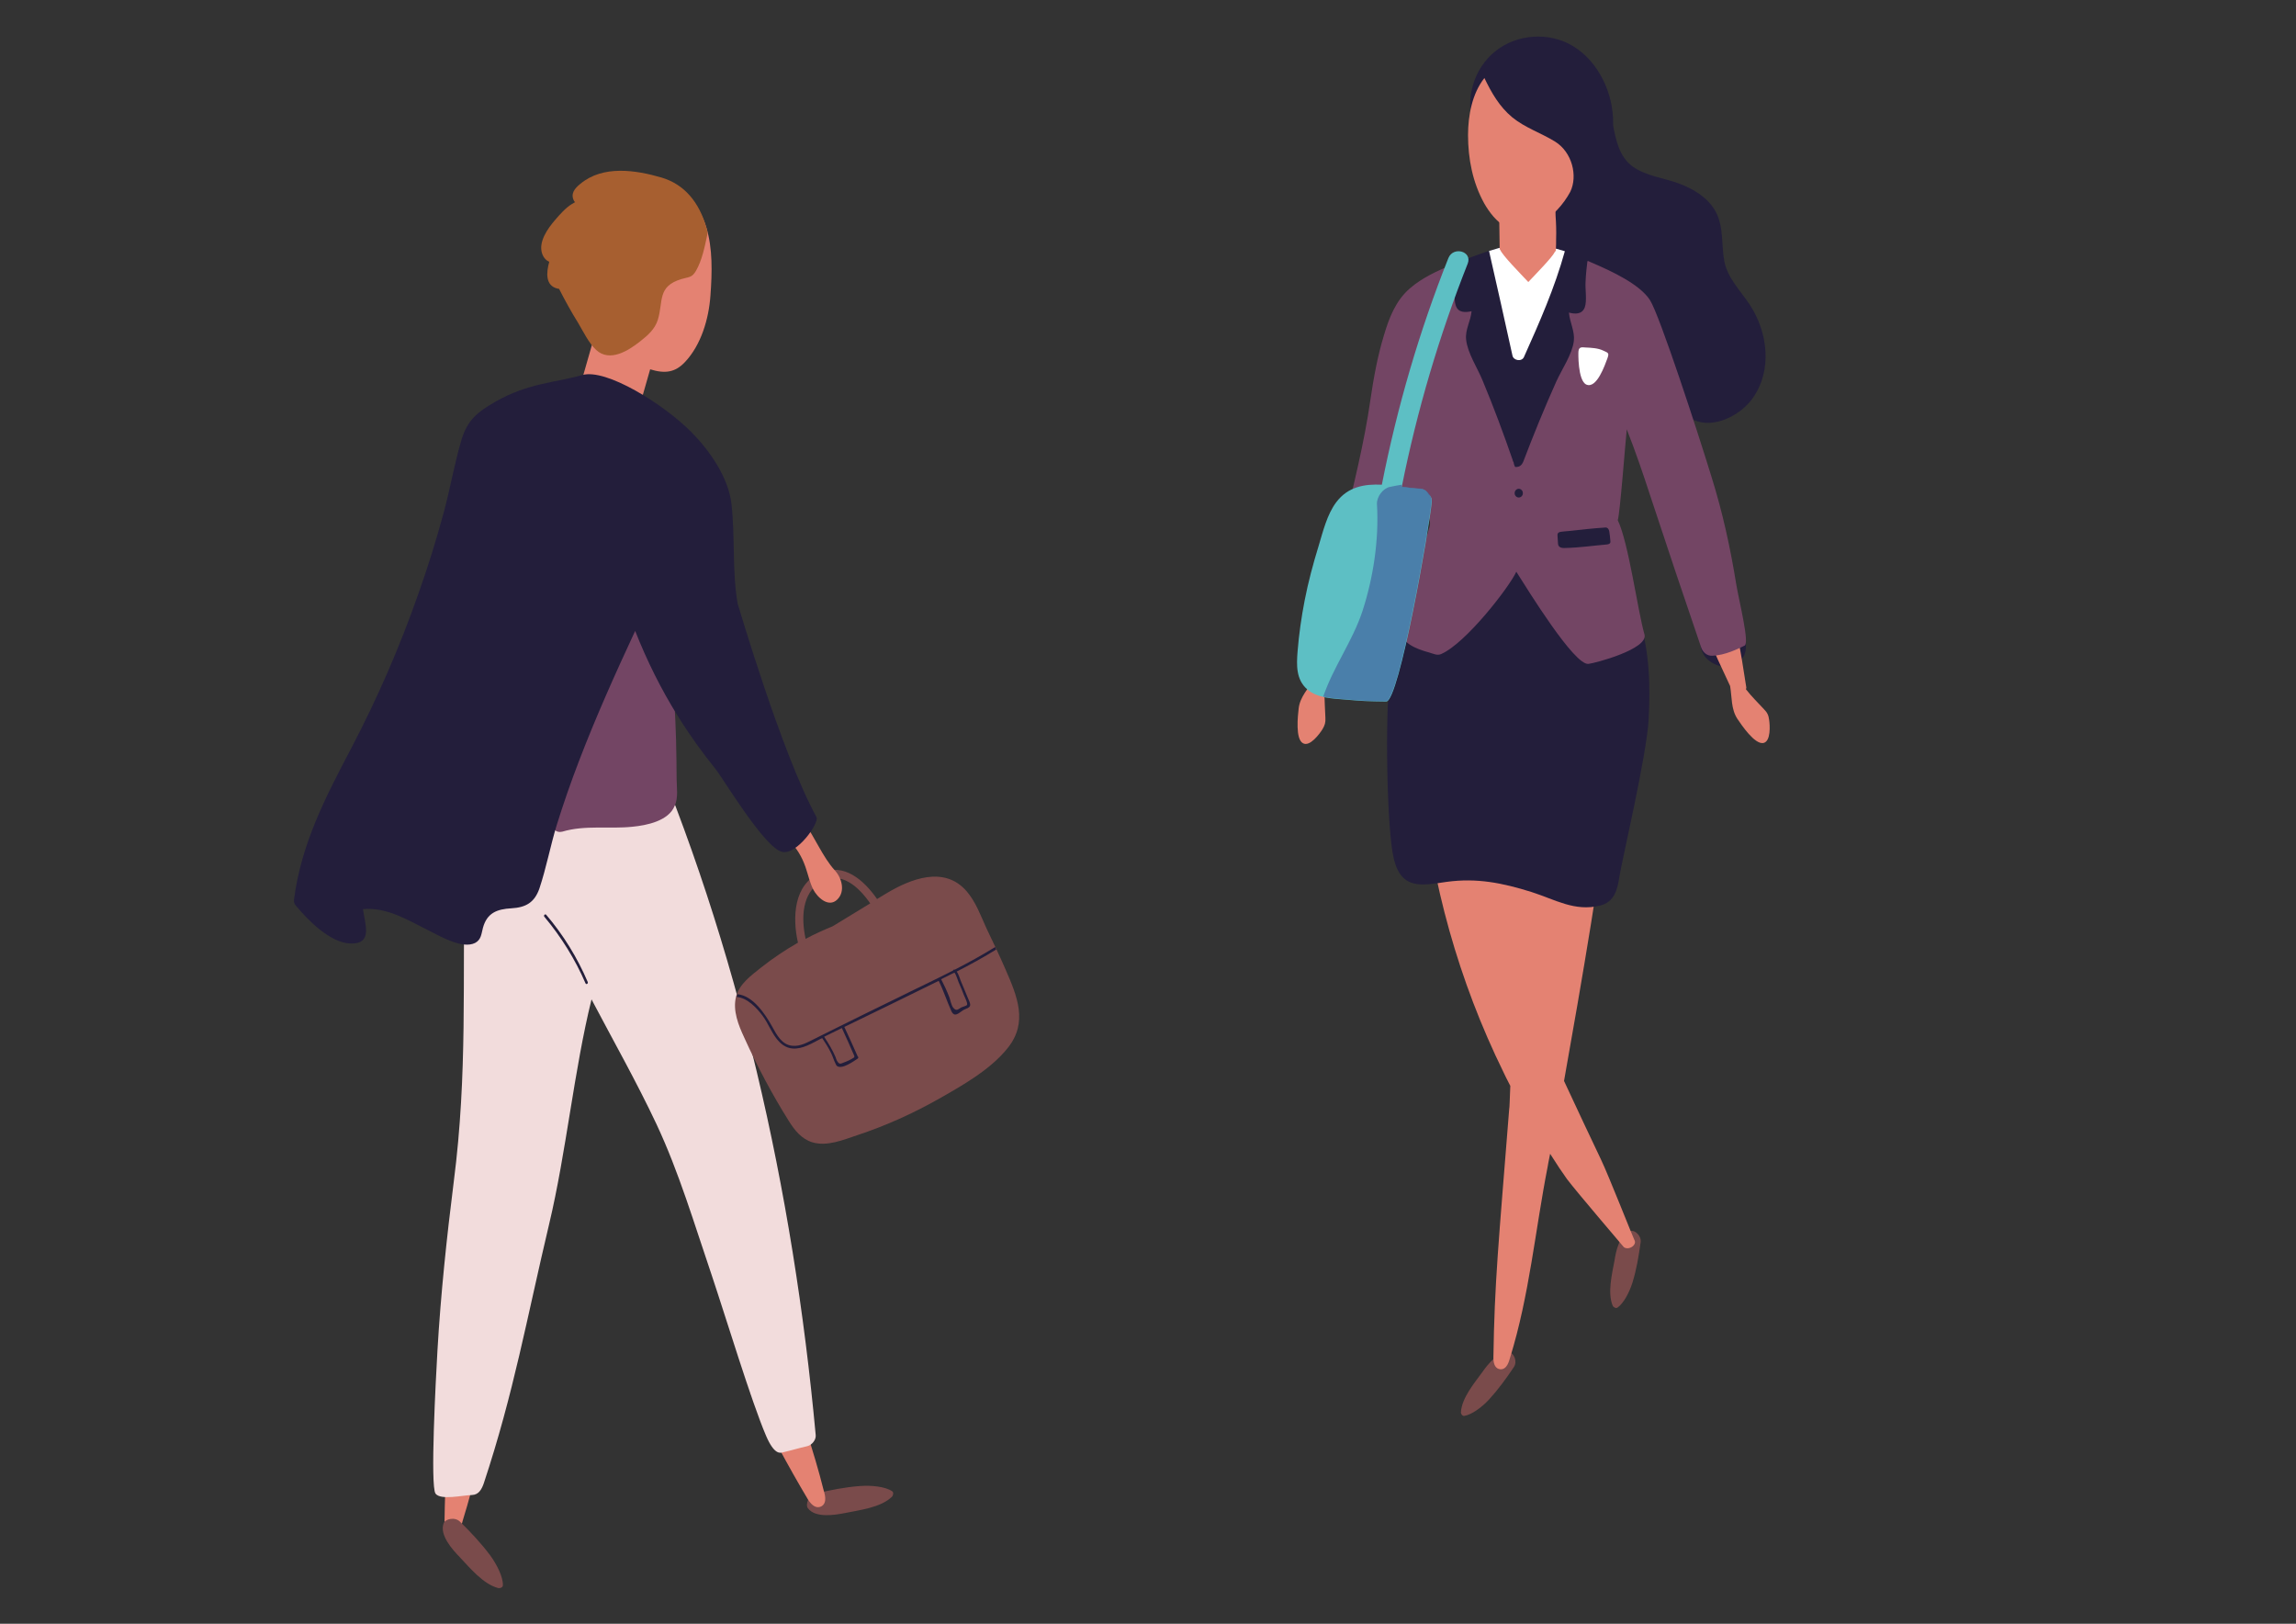 <?xml version="1.0" encoding="utf-8"?>
<!-- Generator: Adobe Illustrator 24.0.0, SVG Export Plug-In . SVG Version: 6.00 Build 0)  -->
<svg version="1.1" id="Layer_1" xmlns="http://www.w3.org/2000/svg" xmlns:xlink="http://www.w3.org/1999/xlink" x="0px" y="0px"
	 viewBox="0 0 841.9 595.3" style="enable-background:new 0 0 841.9 595.3;" xml:space="preserve">
<rect x="0" y="0" width="841.9" height="595.3" fill="#333333" stroke="none"/>
<style type="text/css">
	.st0{fill:#E48272;}
	.st1{fill:#7A4B4B;}
	.st2{fill:#F2DCDC;}
	.st3{fill:#A75F30;}
	.st4{fill:#734564;}
	.st5{fill:#231E3B;}
	.st6{fill:#FFFFFF;}
	.st7{fill:#5DBFC4;}
	.st8{opacity:0.71;fill:#43669F;}
</style>
<g>
	<path class="st0" d="M168.9,513.8c-0.6-0.1-1.3-0.1-1.9-0.2c-0.1,0-0.2,0-0.3-0.1c-0.2,0-0.4-0.1-0.6-0.1c-0.3-0.1-0.6-0.1-0.8-0.2
		c-1.3,14.9-2.1,29.8-2.3,44.3c0.1,2.8,0.9,4.4,2.8,4.6c2.8,0.2,3.6-3.6,3.9-4.7c4.5-14.5,7.6-28.8,10.3-43.2
		C176.5,514.9,172.7,514.2,168.9,513.8z"/>
	<path class="st1" d="M309.9,554.7c5.4-1.1,13-2,17.1-5.9c0.5-0.5,0.8-1.7,0.1-2.1c-2.5-1.7-7.6-2.2-11.7-1.9
		c-5.5,0.4-11,1.5-16.4,2.8c-2.6,0.6-3.7,4-2.8,5.3C299,556.7,306.3,555.4,309.9,554.7z"/>
	<path class="st0" d="M278.5,509.5c-0.6,0.3-1.1,0.6-1.7,0.8c-0.1,0-0.2,0.1-0.3,0.1c-0.2,0.1-0.4,0.1-0.5,0.2
		c-0.3,0.1-0.6,0.2-0.8,0.2c6.7,13.4,13.7,26.6,21.1,39c1.5,2.3,3.1,3.3,4.8,2.5c2.5-1.3,1.2-4.9,0.9-6
		c-3.7-14.7-8.5-28.5-13.6-42.3C285.5,506.6,281.9,508,278.5,509.5z"/>
	<path class="st1" d="M168.5,570.8c3.8,4,8.6,9.9,14.1,11.4c0.7,0.2,1.8-0.2,1.8-1c0.1-3-2.2-7.6-4.6-10.9
		c-3.3-4.4-7.1-8.5-11.1-12.4c-1.9-1.9-5.4-1-6,0.5C161,562.7,165.9,568.1,168.5,570.8z"/>
	<path class="st2" d="M235.2,264.7c-2.2-5-9.4-0.7-7.3,4.3c1.4,3.3,2.8,6.6,4.1,9.9c-1.5-1.1-3.6-0.9-5.1,0.2c-0.7-1-1.3-2-2-3
		c-2.5-3.6-9.1-1.7-8,2.7c-1.6,0.1-3.2,1.1-4,2.4c-1.6-1.7-4.3-1.5-6-0.2c0-0.1,0-0.1,0-0.2c-1.2-5.4-9.4-3.1-8.3,2.3
		c0.8,3.7,1.5,7.4,2.2,11.1c-0.5,0.1-0.9,0.3-1.4,0.6c-0.2-0.2-0.3-0.4-0.5-0.6c-2.7-3.2-8.6,0.2-7.1,4.2c0.2,0.5,0.4,1.1,0.6,1.6
		c-1.6-0.7-3.5,0.3-4.1,2c-0.8,0-1.6,0.3-2.2,0.9c-1.3,0-2.6,0.7-3.1,2.2c-0.1,0.2-0.1,0.3-0.1,0.5c-0.2,0.1-0.3,0.2-0.5,0.4
		c-0.8,0.6-1.5,1.5-1.6,2.5c-0.2,1.7-10.9,9.5-10.4,11.1c-0.9,40.1,1.1,73.8-4,113.5c-2.6,20.6-4.8,41.4-6,62.1
		c-0.6,10.4-2.7,49.6-0.7,52.4c1.9,2.5,9.8,0.6,13.4,0.5c2.4-0.1,3.5-2,4.3-4.3c11-33.2,15.7-60.2,24-95.2
		c6.2-26,9.1-56.3,15.5-82.2c8,15.2,16.5,30.2,23.8,45.7c8.3,17.7,13.9,36.7,20.2,55.2c5.3,15.8,14.6,46.5,20,59.1
		c3,7,5.2,6.3,6,6.1c3.9-0.9,5.2-1.4,9.1-2.3c1.7-0.4,3.3-2.3,3.1-4.1C290.8,436.4,271,347.5,235.2,264.7z"/>
	<path class="st1" d="M368.7,355.4c-2.2-5.1-4.6-10.1-7-15.1c-2.1-4.6-3.9-9.7-7.3-13.6c-8.2-9.4-20.5-4.5-29.5,0.9
		c-1.1,0.7-2.2,1.3-3.3,2c-4.8-6.9-12.1-13.4-20.8-9.6c-9.8,4.2-10.3,16.4-8.2,25.6c-4.7,2.7-9.2,5.7-13.5,9.1
		c-3.6,2.9-8,6-9.2,10.7c-1.3,5.1,0.9,10.5,3,15c4.7,10.4,10.2,20.8,16.3,30.5c2.1,3.4,4.7,6.7,8.7,7.9c5.4,1.6,11.3-0.9,16.4-2.6
		c10.3-3.4,20.3-7.9,29.7-13.2c8.8-5,19.2-10.8,25.6-18.9C377,374.8,373,365.2,368.7,355.4z M305.3,339.6c-3.4,1.4-6.7,2.9-9.9,4.6
		c-1.6-7.4-1.5-16.8,5.7-20.9c7.4-4.2,13.8,1.9,18,7.9C314.5,334,309.9,336.8,305.3,339.6z"/>
	<path class="st0" d="M306.2,319.2c-4.7-5.2-7.2-12-11.4-17.7c-1.8-2.5-5.4-0.6-4.5,2.2c-1.5,0.5-2.5,2.6-1.1,4.1
		c2.9,3.2,4.8,6.1,6.2,10.2c0.9,2.6,1.5,5.5,2.8,8.1c1.5,2.9,5.6,6.8,8.8,3.7C310.1,326.8,308.6,321.8,306.2,319.2z"/>
	<path class="st0" d="M242.5,66.3c-13.1-4.7-31.6,3-31.8,21.4c-0.1,10.3,2.4,22.3,8.3,31.9l-7.8,27.3l22.1,6.3l5.1-17.8
		c5.5,1.7,9.2,1.1,12.7-2.6c6-6.3,8.8-15.9,9.4-24.4C261.8,91.2,261.2,73,242.5,66.3z"/>
	<path class="st3" d="M259,83.4c-2.6-9.2-8-15.8-16.4-18.3c-9.6-2.8-21.5-4.6-29.8,2.3c-2.1,1.7-3.7,3.6-2.3,6.3
		c0.1,0.1,0.2,0.3,0.4,0.4c-0.3,0.2-0.7,0.4-1.2,0.7c-2.3,1.4-4.5,3.9-6.2,5.9c-2.6,3-6.2,8-4.7,12.3c0.5,1.5,1.5,2.5,2.6,3
		c-1.1,3.9-1.5,8.7,3,9.8c0.2,0,0.4,0.1,0.6,0.1c2.2,4.3,4.5,8.5,7,12.5c1.9,3.2,3.9,7.4,6.6,9.9c5,4.6,11.8,0.3,16.2-3.2
		c2.8-2.2,5.3-4.4,6.4-7.8c2.1-6.8-0.3-12.3,8.7-15c2.6-0.8,3.8-0.4,5.3-3c2.2-3.8,3.2-8.8,4.1-13C259.5,85.4,259.4,84.6,259,83.4z"
		/>
	<path class="st4" d="M248.1,285.3c0-4.7-0.1-9.4-0.2-14c-0.3-10.1-0.9-20.3-1.8-30.4c-0.3-3.1-3.8-3.8-5.4-2
		c-0.1-0.9-0.2-1.8-0.3-2.7c-0.2-2-1.7-3-3.2-2.9c-0.8-2.4-4.7-3.1-5.7-0.5c-1.5-0.4-3.3,0.1-3.7,2c-0.1,0.4-0.2,0.7-0.2,1.1
		c-0.9,0.1-1.8,0.5-2.4,1.4c-6.5,10.2-11,21.2-14.7,32.6c-1.4,2.7-2.2,5.7-3.3,8.5c-0.6,1.5-1.1,3-1.6,4.5c-0.5,0.5-0.8,1.1-0.7,2
		c-1.8,5.2-3.4,10.5-4.9,15.7c-0.7,2.4,1.4,4,3.4,3.7c0.7,0.6,1.6,0.9,2.8,0.6c8.4-2.5,17.1-0.9,25.7-1.8c5.2-0.5,13.3-2.1,15.5-7.7
		C248.8,292.5,248.1,288.5,248.1,285.3z"/>
	<path class="st5" d="M299.4,299.6c-13-23.8-28.8-78.2-28.9-78.2c-2.1-11.9-0.9-24.7-2.3-36.7c-1.1-9.8-8.2-19.8-14.9-26.5
		c-10-10-31-23.2-39.8-20.7c-10.3,2.9-19.8,2.9-31.9,9.8c-6.6,3.8-10.2,6.7-12.4,14c-2.6,8.7-4.1,17.8-6.5,26.6
		c-2.7,10-5.8,20-9.3,29.8c-6.8,19.4-15,38.3-24.6,56.6c-9.5,18.1-18.3,34.9-21,55.5c0,0.2,0,0.4,0,0.6c0,0.5,0.2,1.1,0.6,1.5
		c4.4,5.4,12.7,13.8,20.1,14c8.5,0.3,5.2-7.4,4.6-12.6c9-0.8,16.7,4.2,24.6,8.1c4,2,11.9,6.6,16.5,4.3c2.3-1.2,2.3-3.4,2.9-5.6
		c1.5-5.4,5.1-6.8,10.4-7.1c5.3-0.3,8.5-2.1,10.3-7.3c2.5-7.5,4-15.5,6.3-23.1c2.5-8,5.2-15.8,8.2-23.6c6.2-16.2,13.3-32,20.6-47.7
		c4.3,10.9,9.5,21.4,15.7,31.3c4.2,6.8,8.9,13.3,13.9,19.5c2.5,3.1,18,29,24.3,30.2C292.1,313.6,300.5,301.7,299.4,299.6z"/>
	<path class="st5" d="M215.5,360c-3.8-8.9-8.9-17.2-15.2-24.6c-0.4-0.5-1.1,0.2-0.7,0.7c6.2,7.4,11.3,15.6,15.1,24.4
		C214.9,361.1,215.8,360.6,215.5,360z"/>
	<path class="st5" d="M352.5,360.1c-0.5-1.1-0.9-2.8-1.7-3.9c4.9-2.5,9.8-5.2,14.5-8.1c-0.1-0.3-0.3-0.6-0.4-0.9
		c-4.8,3-9.8,5.7-14.8,8.3c-0.2-0.1-0.5,0-0.6,0.2c0,0,0,0.1,0,0.1c0,0,0,0,0,0c-6.8,3.5-13.7,6.7-20.5,10.1
		c-8.2,4-16.4,8-24.6,12.1c-1.9,1-3.9,1.9-5.8,2.9c-2.5,1.2-5.1,2.8-8,2.5c-3.9-0.3-5.8-4-7.5-7.1c-2.5-4.5-7-11.3-12.7-11.8
		c-0.1,0.3-0.2,0.7-0.3,1c3.9,0.3,7.4,4,9.6,7c1.9,2.6,3,5.6,4.9,8.1c1.5,2,3.4,3.6,6,3.8c3.7,0.3,7.3-2,10.4-3.6
		c0.2-0.1,0.3-0.1,0.5-0.2c1.2,1.8,2.4,3.7,3.3,5.6c0.6,1.2,1,2.7,1.6,3.8c0.2,0.3,0.2,0.6,0.5,0.8c1.8,1.4,6.1-1.7,7.6-2.7
		c0.3-0.2,0.3-0.7,0-0.8c-1.6-3.6-3.2-7.2-4.9-10.8c11.5-5.6,23.1-11.2,34.6-16.9c1.8,3.6,3,7.5,4.7,11.2c1.4,2.8,3.3-0.3,5.2-0.9
		c2.6-0.9,1.6-2,0.6-4.5C354,363.6,353.2,361.8,352.5,360.1z M313.3,387.2c-0.1,0.1-0.1,0.2,0,0.4c-1.2,0.8-2.4,1.4-3.8,1.9
		c-1.3,0.5-1.7,0.9-2.6-0.6c-0.2-0.4-0.4-0.9-0.5-1.3c-1.1-2.6-2.6-5.1-4.2-7.5c2.2-1.1,4.3-2.1,6.5-3.2
		C310.3,380.3,311.8,383.8,313.3,387.2z M354.6,368.4c-0.2,0.4-1.7,0.7-2.2,1c-1.1,0.6-1.7,1.5-2.9,0c-0.7-0.9-1-2.7-1.4-3.8
		c-0.9-2.3-1.9-4.5-3-6.6c1.4-0.7,2.8-1.4,4.2-2.1c0.2-0.1,0.4-0.2,0.7-0.3c0.7,0.9,1.1,2.6,1.5,3.5c0.7,1.5,1.3,3.1,1.9,4.6
		C353.7,365.5,354.9,367.7,354.6,368.4z"/>
</g>
<g>
	<path class="st5" d="M637.9,230.4c-1-1.4-2.1-2.5-3.9-3c-1.6-0.4-3.6-0.2-5,0.7c-0.9,0.6-1.8,1.4-2.3,2.3c-0.9,0.5-1.7,1.3-2.1,2.2
		c-0.5,1.2-0.9,2.2-1,3.5c-0.1,1.1,0.2,1.9,0.6,2.9c0.6,1.4,1.4,2.4,2.6,3.3c1.8,1.4,4.1,2.2,6.4,2.1c2.5-0.2,4.7-1.3,6-3.5
		c0.8-1.3,1.1-2.9,1-4.4C640.2,234.3,639.2,232.2,637.9,230.4z"/>
	<path class="st5" d="M641.4,111.4c-3.3-4.9-7.9-9.5-9.1-15.5c-1.2-6.2-0.1-12.7-3.3-18.5c-2.9-5.1-8-8.1-13.3-10.1
		c-5.6-2.1-12.1-2.7-17.1-6.3c-4.8-3.6-6-9.3-7.1-15c0-0.2,0-0.4,0-0.6c0.2-11-5.2-22.7-14.7-28.5c-8.7-5.3-20.6-4.5-28.5,1.9
		c-8,6.4-11,17.3-8.2,26.9c1.6,5.6,10.4,3.2,8.8-2.4c-0.4-1.4-0.6-2.8-0.6-4.2c1.5,4.6,4.2,8.6,7.8,12c3.2,3,7,5.4,10.8,7.5
		c1.1,0.6,2.2,1.3,3.5,2c-0.4,2.5-0.4,5.1-0.4,7.6c-0.2,0.7-0.1,1.4,0.1,2.1c0,1.1,0.1,2.2,0.1,3.1c0,1,0,2,0,3
		c-0.9,6.9-0.7,13.9,1,20.7c0.9,3.6,2,8,5.2,10.3c0.5,0.4,1,0.6,1.6,0.8c0.7,0.7,1.6,1.2,2.6,1.6c2.5,0.9,5.1,0,6.7-2
		c1.2,1.6,2.6,2.9,4.3,3.6c0.8,4.6,2.3,9.2,3.4,13c2.2,7.6,6.4,19.9,14.6,22.9c1.5,0.6,3.2,0.7,4.8,0.5c0.4,0.3,0.7,0.5,1.1,0.7
		c6.1,11.4,21,6.1,27.1-2.4C650,135.8,648.3,121.7,641.4,111.4z"/>
	<path class="st1" d="M543.5,503.1c-2.9,4-7.4,9.3-7.8,14.5c-0.1,0.7,0.5,1.6,1.2,1.5c2.7-0.4,6.5-3.2,9-5.9c3.4-3.7,6.4-7.8,9.2-12
		c1.4-2,0-5-1.4-5.3C549.5,495,545.4,500.4,543.5,503.1z"/>
	<path class="st1" d="M592,462.2c-0.9,4.9-2.6,11.6-0.7,16.4c0.2,0.6,1.2,1.2,1.8,0.8c2.3-1.6,4.4-5.7,5.5-9.2
		c1.5-4.8,2.3-9.8,3-14.8c0.3-2.4-2.2-4.5-3.6-4.1C593.8,452.3,592.5,458.9,592,462.2z"/>
	<path class="st0" d="M599.3,454.6c-0.3-0.4-9.5-23.8-12.3-29.6c-2.9-6.1-9.3-19.6-13.5-28.7c6.1-34.1,15-85.9,15.8-101.1
		c0.2-3.5-8.2-6-10.6-3.5c-0.2,0.2-0.4,0.5-0.6,0.7l0.2-3.8c0.2-4.6-6.9-5.5-8-1.1c-0.1,0.2-0.1,0.4-0.2,0.6c0-1.3,0.1-2.5,0.1-3.8
		c0.1-5.3-11.6-6.7-11.8-1.4c-0.2,7.4-0.8,23.4-1.5,41.5c-1.9-14-3.4-28.1-5.1-42.1c-0.5-4.1-5.9-5-7.6-2.5
		c-3.3-2.8-8.2-2.6-11.2,1.1c-3.1,3.8-3,9.3-2.5,14.2c-0.4-2.9-0.7-5.8-1-8.6c-0.5-5.2-8.7-5.2-8.2,0c3.5,37.1,13.6,73.2,30,106.6
		c0.3,0.7,1.2,2.5,2.5,5c-0.2,5.2-0.3,8.3-0.4,8.4c-3.9,49.3-5.4,63.7-5.8,91.3c0,2.5,0.8,4,2.5,4.2c2.6,0.2,3.3-3.3,3.6-4.2
		c7.1-22.9,9.2-46.6,13.8-70.1c0-0.1,0.3-1.8,0.9-4.7c2.4,3.8,4.6,7.1,6.2,9.3c3.7,4.9,20.6,24.6,20.8,24.9
		C597.2,458.6,600.4,456.4,599.3,454.6z"/>
	<path class="st5" d="M601.1,226.9c-2.1-6.7-12.7-4.3-10.7,2.4c-1.3-1.4-3-2.1-4.8-2.3c-0.4-3.5-0.8-6.9-1.3-10.4
		c-0.4-3.2-3.5-5.5-6.6-5.9c-0.1-0.9-0.2-1.8-0.2-2.6c-0.5-5.3-4.3-7.9-8.1-7.8c-0.7-4.2-4.1-6.4-7.5-6.3c-2.7-2.9-7.9-3.1-11-0.4
		c-7.7,6.5-12.5,15.1-15.9,24.4c-0.3-0.1-0.5-0.3-0.8-0.4c-2-0.9-3.8-1-5.4-0.7c2.6-7.1,5.9-13.9,9.9-20.4c3.7-5.9-5.4-11.8-9.1-5.9
		c-11.3,17.9-16.8,38.3-20,59.1c-1.7,10.8-1.2,54.3,1.5,65.2c2.8,11.5,10.4,9.7,19.4,8.4c11.1-1.5,20.4,0.4,31,3.7
		c8.8,2.8,15.9,7.3,25.2,5c5.3-1.3,6.4-5.9,7.1-10.6c0.9-5.8,9.9-44,10.7-57.3C605.2,251.7,604.9,239,601.1,226.9z"/>
	<path class="st0" d="M486.3,252.9c7.1-11.5,13.9-23.3,20.4-35.2c-4.2-3.1-8.4-6.1-12.7-9.1c-4.4,13.3-8.4,26.7-12,40.2
		c-2.2,3.6-5.3,6.6-5.8,10.9c-0.3,2.6-1.3,11.3,1.6,12.8c2.5,1.4,6.1-3.5,7.1-5.1c0.9-1.5,1.2-2.5,1.1-4.2c-0.1-3.3-0.4-6.5-0.3-9.8
		C486,253.3,486.2,253.1,486.3,252.9z"/>
	<path class="st0" d="M640.3,251.8c-2-13.4-4.5-26.7-7.3-40c-5.2,0.4-10.4,0.8-15.5,1.3c5.3,13,10.9,25.7,16.9,38.4
		c0.7,4.1,0.3,8.5,2.7,12.1c1.5,2.2,6.3,9.4,9.5,8.8c2.8-0.6,2.4-6.6,2.1-8.5c-0.2-1.7-0.7-2.7-1.9-3.9c-2.3-2.5-4.5-4.6-6.6-7.3
		C640.3,252.4,640.4,252.1,640.3,251.8z"/>
	<path class="st4" d="M636.7,214.5c-2.2-13.6-5-26.5-9.1-39.6c-4.9-16-19-59.3-22.6-64.9c-3.8-5.9-14.4-10.7-20.6-13.4
		c-0.8-0.3-1.6-0.7-2.3-1c-0.6,1.8-2.1,3.2-3.6,4.2c-1.7,1.1-4.5,1.5-6.4,0.8c-0.8-0.3-1.5-0.6-2.3-0.9c-0.5-0.2-1.1-0.4-1.6-0.5
		c-0.6-0.1-1.1-0.3-1.6-0.6c-0.3,0.1-0.6,0.2-0.9,0.2c-5.6,1-10.9,1.7-16.6,2c-5,0.2-8.7,2-13.5-0.4c-1.7-0.8-2.8-2-3.5-3.2
		c-5.3,2.2-10.7,4.7-15.1,8.5c-5.2,4.5-7.6,10.7-9.5,17.1c-2.4,7.8-3.8,15.7-5,23.8c-2.3,16.1-6.3,31.7-10,47.5
		c-3.9,16.4-6.4,25.1-10.3,41.6c-0.4,1.6,0.2,3.9,1.9,4.6c3,1.3,5.4,2.8,7.8,5.1c2.2,2.2,6,1.2,6.9-1.8
		c6.8-23.5,17.9-37.1,24.3-60.8c0.1-0.3,0.1-0.5,0.2-0.8c0.7,10.3,1.5,9.1,0.8,11.5c-1.3,4.7-10.9,32.6-10.6,37.5
		c0.3,4.6,5.3,6.8,10.5,8.2c1.7,0.5,3,1.2,4.4,0.6c9.1-3.9,25.2-24.8,27.6-30.2c4.5,7.1,21.2,34.2,26.4,33.8
		c2.2-0.2,22.1-5.4,20.6-10.8c-2.5-8.7-5.8-33.6-9.8-41.9c0.8-2.2,2.8-28.5,3.3-33.3c3.2,8.1,6,16.3,8.7,24.6
		c6.1,18.5,12.3,37,18.6,55.4c0.6,1.7,2.1,3.1,4,3c4.8-0.1,9.8-2.7,11.9-3.7C641.6,235.9,637.7,220.4,636.7,214.5z"/>
	<path class="st6" d="M570.4,91.9c-3.6,4.6-8.6,8.3-12.6,12.5c-0.7,0.9,2,3.1,2.9,2.2c0.3-0.3,0.6-0.6,0.9-1c0.3-0.4,0.7-0.7,1.1-1
		c-0.2,0.2-0.3,0.4-0.5,0.6c-0.7,0.9,0.4,2.1,1.3,1.3l1.4-1.3c0.2,0.7,1.2,1,1.6,0.2c0.2-0.3,0.4-0.7,0.5-1.1
		c0.2-0.4,0.4-0.8,0.6-1.2c0.2-0.3,0.3-0.6,0.5-0.9c0.2-0.1,0.3-0.3,0.5-0.4c0.9-0.9,1.7-1.3,1.8-2.5c0-0.4-0.2-0.7-0.6-0.8
		c0.2-0.4,0.3-0.8,0.4-1.2c0.4-0.6,0.8-1.2,1.2-1.8c0.4-0.6,0-1.1-0.5-1.3c0.4-0.5,0.8-1,1.1-1.5C572.6,91.8,571.1,91,570.4,91.9z"
		/>
	<path class="st5" d="M560.3,143.3c0-5.7,1.4-12.7,0.1-18.3c-0.7-3.3-2.4-3.8-4.8-4c-0.1-0.7-0.5-1.2-1.1-1.6
		c-0.4-5.5-0.8-11-1.1-16.5c-0.1-1.8-1.6-2.6-2.9-2.4c0-2.7,0-5.5,0-8.2c0-0.7-0.2-1.2-0.5-1.6c-4.6,1.4-9.2,3-13.6,4.8
		c-0.9,0.4-1.9,0.8-2.9,1.2c0.2,2,0.3,3.9,0.3,5.9c0.1,2.7-0.9,6.9,0,9.4c0.9,2.7,3.4,2.6,5.8,2.1c-0.3,3.6-2.4,6.7-2,10.4
		c0.5,4.9,4.2,10.5,6,14.9c4.1,9.8,7.8,19.8,11.3,29.9C555.3,170.5,560.3,150.4,560.3,143.3z"/>
	<path class="st5" d="M582.1,95.5c-2.9-1.2-5.9-2.4-8.9-3.4l-0.1,0.3c0-0.1,0-0.2,0-0.3c-1.6-0.5-3.3-1-5-1.4
		c-0.2-0.1-0.4-0.2-0.6-0.3c-0.2-0.1-0.5-0.1-0.7-0.2c-0.9,0.2-1.7,1-1.8,2.3c0,2.7-0.1,5.5-0.2,8.2c-1.3-0.2-2.8,0.5-3,2.3
		c-0.5,5.5-1.1,11-1.6,16.5c-0.5,0.4-0.9,0.9-1.1,1.5c-2.4,0.2-4.1,0.6-4.9,3.9c-1.4,5.5-0.2,12.5-0.4,18.3c-0.2,7.1,0.4,28,1.9,28
		l0.3,0c1.2,0,2-0.7,2.5-1.8c3.8-10,7.8-19.8,12.2-29.6c2-4.4,5.8-9.9,6.4-14.8c0.4-3.6-1.5-6.8-1.8-10.4c2.3,0.6,4.8,0.7,5.8-1.9
		c0.9-2.5,0.1-6.7,0.3-9.4C581.5,100.6,581.8,98,582.1,95.5z"/>
	<path class="st6" d="M587.8,128.5c-1.9-0.9-4.3-1-6.4-1.1c-1.3-0.1-2.4-0.3-2.6,1.3c-0.1,0.4-0.3,10.9,2.9,12.3
		c3.8,1.6,6.8-7.2,7.7-9.6C590.1,129.4,589.8,129.4,587.8,128.5z"/>
	<path class="st5" d="M557.7,157.1c-0.1,0-0.1,0-0.2,0c-0.8-0.1-1.5,0.7-1.5,1.5c0,0.8,0.7,1.6,1.5,1.5c0.1,0,0.1,0,0.2,0
		c0.8-0.1,1.5-0.6,1.5-1.5C559.2,157.7,558.5,157.2,557.7,157.1z"/>
	<path class="st5" d="M558.4,180.7c0-0.8-0.7-1.5-1.5-1.5c-0.8,0-1.5,0.7-1.5,1.5c0,0.1,0,0.1,0,0.2c0,0.8,0.7,1.5,1.5,1.5
		c0.8,0,1.5-0.7,1.5-1.5C558.4,180.9,558.4,180.8,558.4,180.7z"/>
	<path class="st5" d="M590.1,194.9c-0.1-0.8-0.6-1.6-1.5-1.5c-4.6,0.3-9,0.8-13.6,1.3c-0.8,0.1-1.6,0.1-2.1,0.2
		c-0.9,0.1-1.9,0.2-1.8,1.4c0.1,1,0.1,2.1,0.2,3.1c0.1,1.1,1,1.6,2.6,1.5c5.1-0.1,9.8-0.8,15.4-1.3c0.8-0.1,1.3-0.4,1.2-1.2
		C590.4,197.2,590.3,196.1,590.1,194.9z"/>
	<path class="st6" d="M567.7,90.4c-0.2-0.1-0.4-0.2-0.6-0.3c-2.9-1-5.6-1.1-8.6-0.5c-0.8-0.4-1.7-0.5-2.8-0.3
		c-3.3,0.8-6.5,1.7-9.7,2.7c2.9,12.8,5.8,25.6,8.6,38.4c0.4,1.8,3.4,2.3,4.2,0.5c5.7-12.7,11.3-25.4,15-38.8
		C571.7,91.5,569.7,90.9,567.7,90.4z"/>
	<path class="st0" d="M575.8,70.3c2.8-5.8,0.7-14.5-5.6-18.4c-5.2-3.2-10.9-5-15.7-8.9c-4.7-3.9-7.6-9-10.2-14.4
		c-4.5,5.7-6,13.8-6,20.9c0,8.7,1.7,17.4,5.9,25c1.8,3.2,4.6,6.9,8,8.7c4,2.1,8.7,1.1,12.4-1.1C569.4,79.2,573.2,75.1,575.8,70.3
		C575.8,70.3,575.8,70.3,575.8,70.3z"/>
	<path class="st0" d="M550.1,91.6c0.9,2.1,7.1,8.4,10.3,11.8c3.3-3.5,8.8-9.1,9.7-11c0.1-0.2,0.2-0.3,0.4-0.4
		c0.1-1.7,0.1-3.3,0.1-4.4c0.1-2.8,0-5.7-0.2-8.5c-0.1-2.5,0.1-5.6-0.9-7.9c-1.6-3.5-7.3-5.2-10.9-4.6c-1.7,0.3-2.7,1-3.4,2
		c-2.4-1-5.6,0.1-5.5,3.3c0,6.5,0.1,13,0.2,19.5C550,91.4,550,91.5,550.1,91.6z"/>
	<path class="st7" d="M531.1,94.6c-10.7,26.9-18.8,54.7-24.4,83.1c-6.3-0.3-12.4,0.7-16.7,6.4c-3.4,4.5-4.9,10.8-6.5,16.1
		c-2,6.5-3.8,13.2-5.1,19.9c-1.2,6.2-2.1,12.4-2.6,18.7c-0.4,5-0.6,10.3,3.5,13.9c3.8,3.3,9.4,3.4,14.2,3.8c6.7,0.6,8,0.6,14.8,0.7
		c4.7,0.1,15.8-63.5,16.7-73.2c0.1-1.3-0.4-2.2-1.2-2.8c-0.5-1-1.5-1.9-3-2c-2.2-0.1-4.4-0.4-6.8-0.7c5.6-28,13.7-55.4,24.2-81.9
		C539.9,92.1,532.9,90.2,531.1,94.6z"/>
	<path class="st8" d="M509.7,178.5c-2.6,0.5-4.9,3.6-4.8,6.3c0.8,12.9-1.3,26.9-5.3,39.2c-3.6,11-10.7,20.5-14.4,31.4
		c2.7,0.6,5.6,0.8,8.2,1c6.7,0.6,8,0.6,14.8,0.7c4.7,0.1,15.8-63.5,16.7-73.2c0.1-1.3-0.4-2.2-1-3c-0.8-0.9-1.7-1.7-3.2-1.8
		c-2.2-0.1-4.4-0.4-6.8-0.7c0-0.2,0.1-0.5,0.1-0.7C512.6,177.9,511.2,178.2,509.7,178.5z"/>
</g>
</svg>
